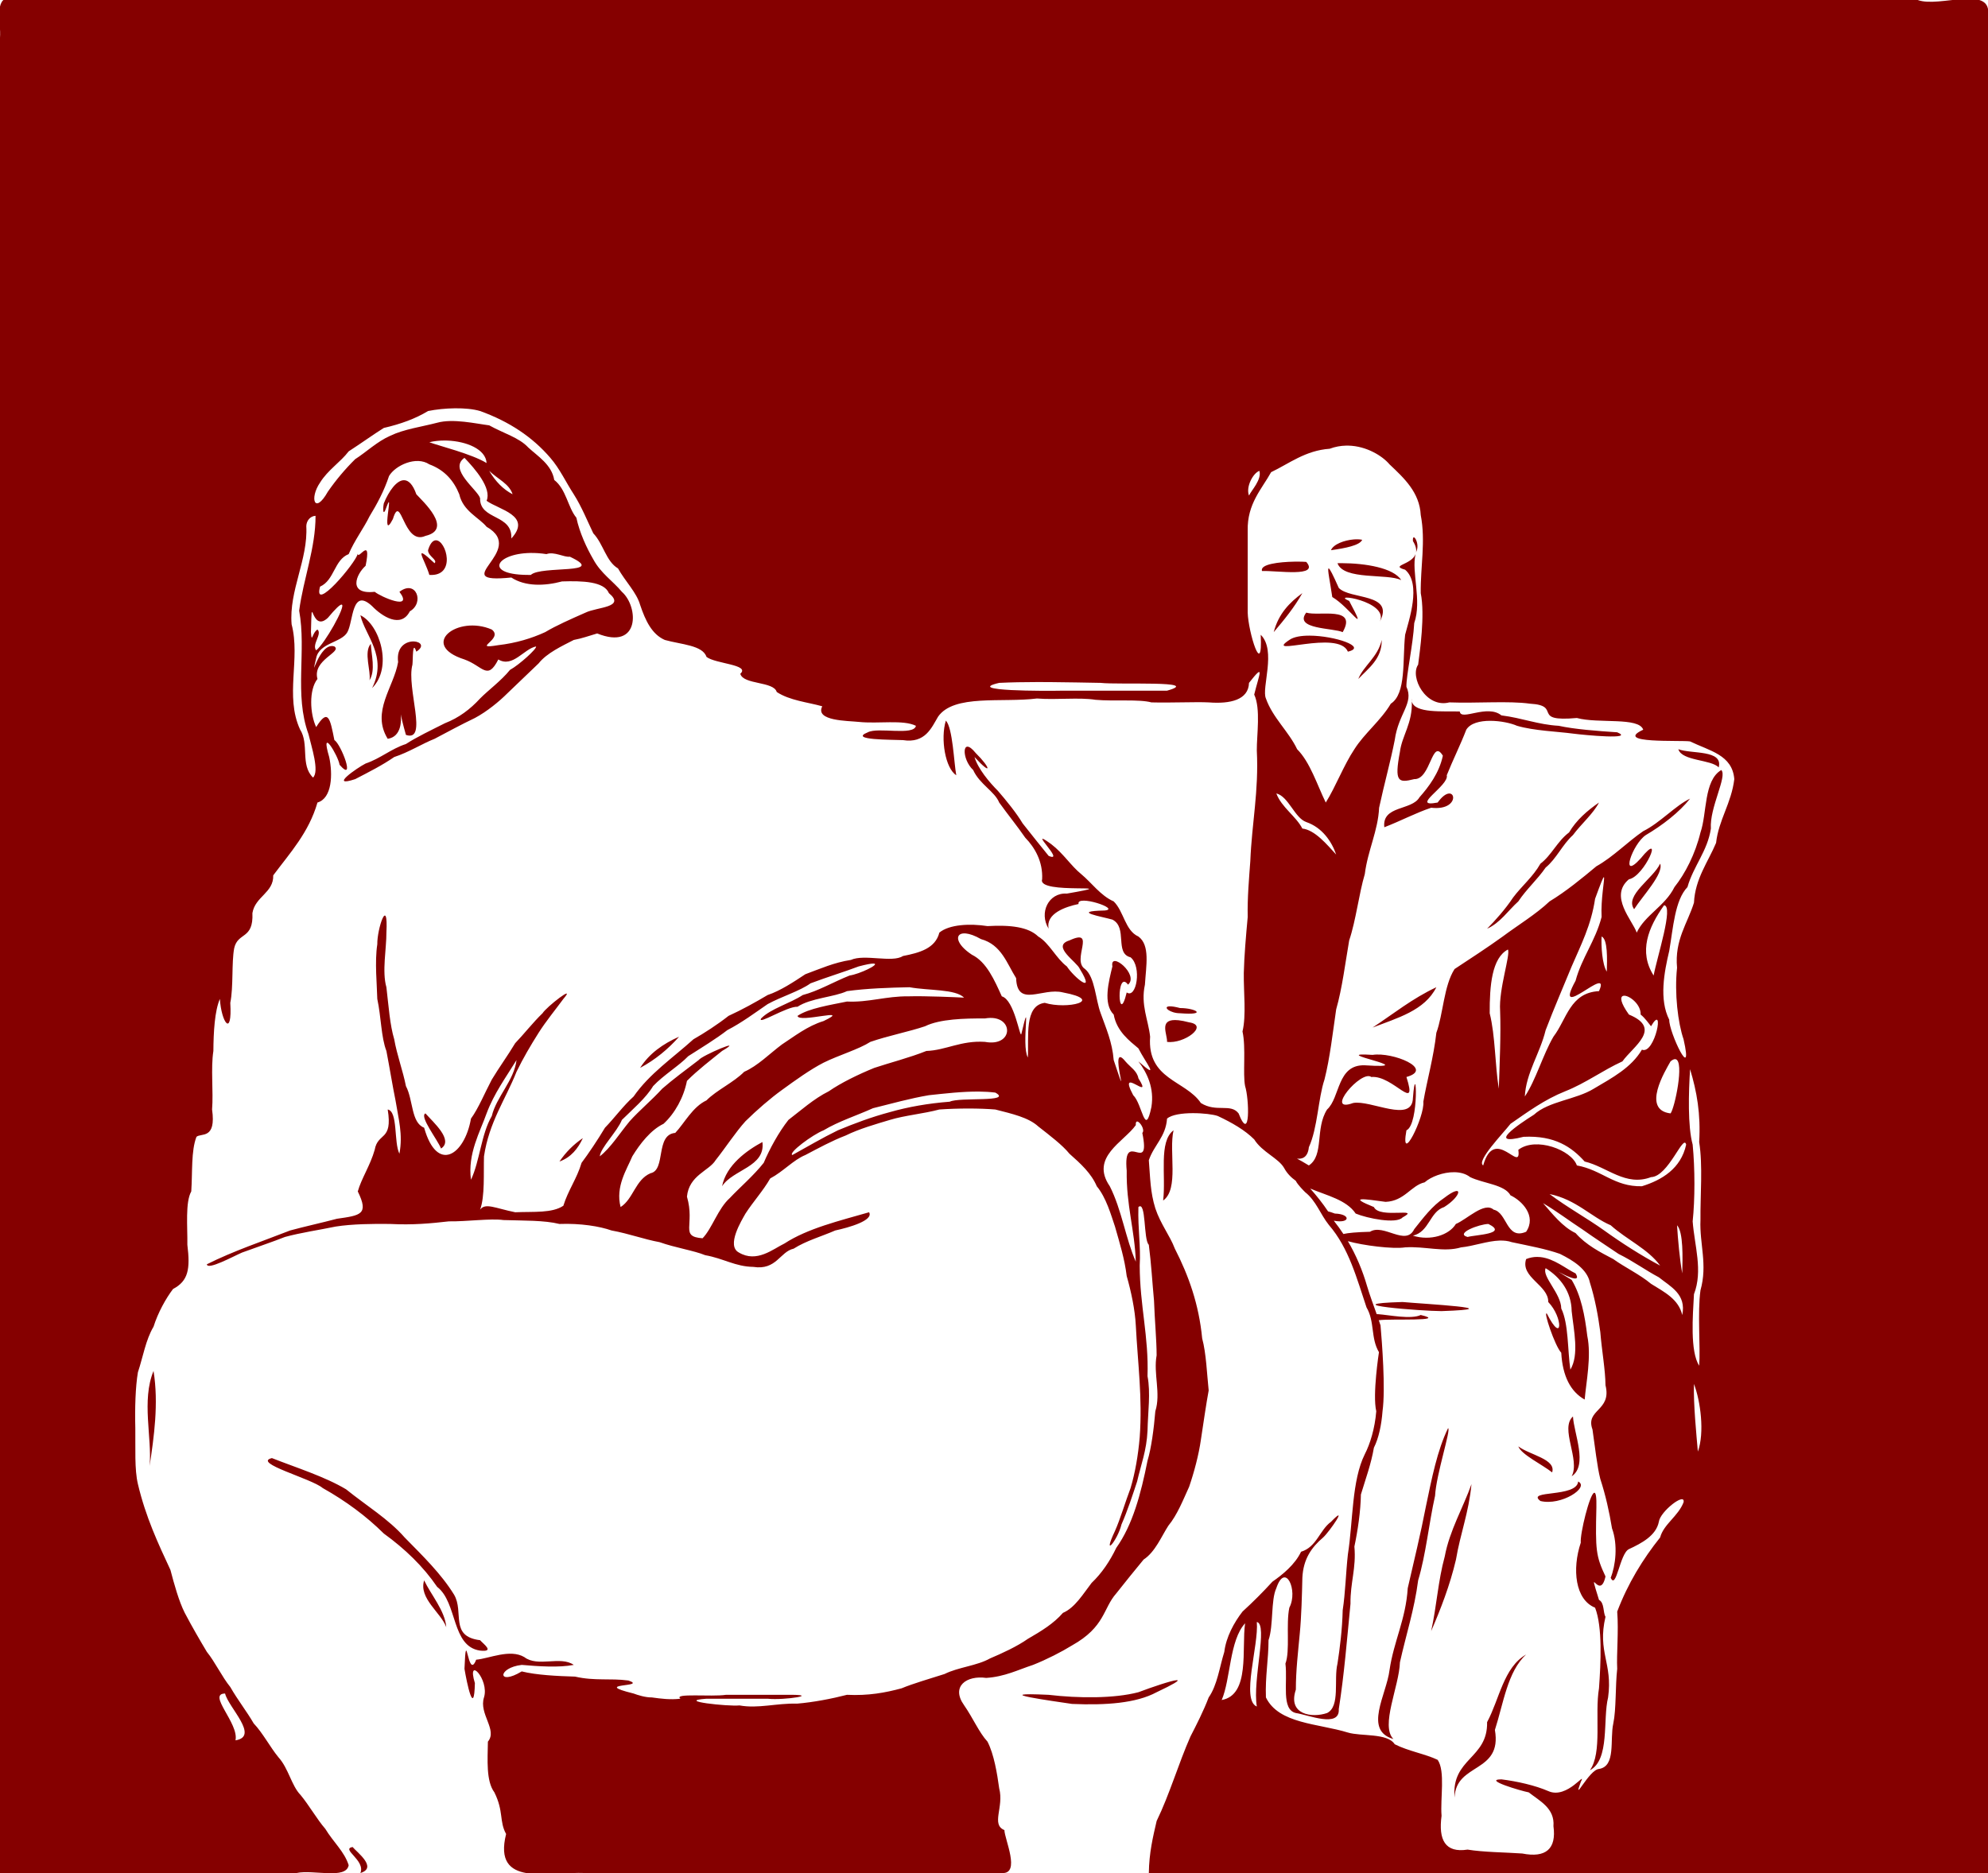 <?xml version="1.0" encoding="UTF-8" standalone="no"?>
<!-- Generator: imaengine 6.0   -->

<svg
   xmlns:dc="http://purl.org/dc/elements/1.1/"
   xmlns:cc="http://creativecommons.org/ns#"
   xmlns:rdf="http://www.w3.org/1999/02/22-rdf-syntax-ns#"
   xmlns:svg="http://www.w3.org/2000/svg"
   xmlns="http://www.w3.org/2000/svg"
   xmlns:sodipodi="http://sodipodi.sourceforge.net/DTD/sodipodi-0.dtd"
   xmlns:inkscape="http://www.inkscape.org/namespaces/inkscape"
   viewBox="0,0,1528,1440"
   width="1528"
   height="1440"
   version="1.1"
   id="svg2"
   inkscape:version="0.91 r13725"
   sodipodi:docname="sumoandref-redoutline.svg">
  <sodipodi:namedview
     pagecolor="#ffffff"
     bordercolor="#666666"
     borderopacity="1"
     objecttolerance="10"
     gridtolerance="10"
     guidetolerance="10"
     inkscape:pageopacity="0"
     inkscape:pageshadow="2"
     inkscape:window-width="1916"
     inkscape:window-height="1035"
     id="namedview9"
     showgrid="false"
     inkscape:zoom="0.40924347"
     inkscape:cx="765.64929"
     inkscape:cy="217.47594"
     inkscape:window-x="4"
     inkscape:window-y="1"
     inkscape:window-maximized="1"
     inkscape:current-layer="layer0" />
  <defs
     id="defs4" />
  <g
     id="layer0">
    <path
       style="fill:#850000;stroke:none"
       d="M 7.508,-1.711 C -4.749,-1.351 0.932,17.302 0,29 l 0,45 0,46 0,45 0,47 0,45 0,46 0,45 0,46 0,45 0,47 0,45 0,46 0,45 0,90 0,46 0,45 0,46 0,45 0,47 0,45 0,90 0,46 0,45 0,46 0,45 0,47 0,45 0,90 46,0 45,0 46,0 45,0 46,0 c 12.9,-2.8 38,5.2 40,-6 -3.3,-10.5 -11.7,-17.6 -18,-28 -6.3,-7.2 -12.5,-18.2 -19,-26 -7,-7.2 -9.2,-20.4 -17,-29 -6.2,-7.5 -12.1,-18.8 -19,-26 -5.3,-9.2 -12.1,-17.7 -18,-28 -6.3,-7.7 -11.8,-19.4 -18,-27 -5.5,-9.2 -11.2,-19 -17,-30 -4.5,-8.9 -8.2,-22.3 -11,-33 -9.4,-20.2 -19,-40.6 -25,-66 -2.7,-11.3 -1.8,-27.6 -2,-43 -0.4,-15.3 0.1,-31.9 2,-43 3.9,-11.7 6,-25 12,-35 3.4,-10.8 9.5,-21.8 15,-29 11.8,-6.2 13.3,-15.4 11,-34 0.2,-13.7 -1.7,-32.7 3,-41 1,-14.6 -0.2,-31.2 4,-42 3.6,-3.1 15.3,2.3 12,-21 1.1,-13.9 -1.1,-31.6 1,-45 0.1,-14.5 1,-30.8 5,-40 1.1,17.9 9.6,30.3 8,3 2.5,-12.3 0.9,-31 3,-42 2.8,-12.6 14.9,-6.4 14,-27 2.1,-12.8 16.4,-15.6 16,-29 12.9,-17.3 27.3,-32.8 34,-56 11.2,-3.2 11.9,-21.6 9,-35 -7.3,-24.7 7,-0.9 8,6 12.7,14.5 1.1,-16 -4,-19 -3.3,-16.5 -4.7,-24.9 -14,-10 -4.8,-10.1 -5.7,-28.7 1,-37 -4.1,-14.7 19.3,-20.7 13,-25 -11.9,-4 -19,31 -14,9 2.3,-11.9 19.5,-11.8 24,-20 4.6,-8.1 3.2,-34.7 19,-20 7.5,7.8 22.1,17.4 29,4 11.5,-6.6 4.8,-24.8 -8,-15 11.2,14.9 -14.3,3.9 -19,0 -20.9,2.3 -14.3,-13.5 -7,-20 4.819,-23.613 -5.87,-3.95 -6.023,-9.299 C 273.591,432.64 240.235,472.041 246,451 c 11.1,-4.9 10.8,-20.6 22,-25 4.3,-10.3 11.7,-20.1 16,-29 5.8,-9.5 11.2,-19.5 15,-31 4.8,-8.2 20.9,-15.7 31,-9 11.9,4.4 18.9,12.8 23,23 2.9,13 15.2,17.9 21,25 32.3,18.4 -32.4,44.2 19,39 10.7,7 25.5,6.6 39,3 15.7,-0.5 32.3,0 36,9 13.3,11.1 -9,10.6 -18,15 -10.9,4.8 -22.7,10 -31,15 -10.5,4.8 -22.3,8.4 -36,10 -21.7,3.6 4.6,-4.6 -5,-12 -26.5,-11.5 -56.2,11.8 -21,23 14.2,5.1 17.6,16.6 26,0 11.1,6.6 19.7,-8.2 29,-10 1,1.5 -13,14.2 -20,18 -6.8,8.4 -16.7,15.6 -23,22 -7.6,8.3 -16.4,14.9 -27,19 -10.3,5.2 -21.9,10.7 -30,16 -11.4,3.7 -19.5,11.1 -31,15 -6.7,3.4 -28.7,18.8 -8,12 10.6,-5.5 20.9,-10.7 30,-17 11.1,-3.6 21.6,-10.3 31,-14 10.1,-5.3 20.1,-10.8 31,-16 9.2,-4.9 18.6,-12.6 25,-19 l 24,-23 c 6.3,-8 18.1,-13.4 27,-18 6.1,-1.1 11.8,-3.2 18,-5 33,13.3 32,-20.5 19,-32 -6.8,-8.2 -16.2,-14.2 -22,-25 -5,-8.6 -10.5,-20.3 -13,-32 -6.5,-7.8 -7.8,-21.9 -17,-29 -2,-11.9 -12.8,-18.3 -20,-25 -7,-7.6 -19.1,-10.9 -30,-17 -10.3,-1.3 -27.8,-5.4 -40,-2 -11.8,3.1 -25.4,4.9 -36,10 -10.1,4.4 -18.8,12.8 -27,18 -7.6,7.5 -14.7,15.9 -21,25 -10.2,18.1 -14.3,5.1 -6,-7 6,-9.7 15.6,-15.6 22,-24 9.3,-6 19.3,-13.2 27,-18 13,-3 24.3,-7.1 34,-13 12.3,-2.5 29.6,-3.1 40,0 22.3,8 40.3,20 54,36 7.3,8.4 12.1,19 18,28 6,9.4 10.9,21.5 15,30 7.8,8.2 9.8,21.6 19,27 5.6,10 14.3,18.5 17,28 4.1,12.2 9.1,22.7 19,27 12.4,3.5 29.1,4 32,13 6.8,5.4 33.9,5.9 26,13 2.3,8.5 25.7,5.7 28,14 10,6.6 24.1,7.9 35,11 -5.8,11.4 19.8,11.1 28,12 15.1,1.6 34.1,-1.9 44,3 -1.6,7.9 -29.2,0.8 -37,5 -15.3,6.1 19.2,5.6 27,6 17.2,2.7 22,-9.6 27,-18 12.2,-17.5 49.1,-10.6 76,-14 14.8,1.2 32.4,-1 45,1 14.4,1.3 33.3,-0.6 43,2 15.5,0.4 33.8,-0.5 44,0 16.6,1.3 30.6,-1.9 31,-15 12.5,-15.9 7.9,-7 4,9 5.1,10.8 1.9,31.1 2,43 1.6,31.1 -3.8,55.7 -5,85 -1,13.9 -2.3,28 -2,43 -1.3,14.2 -2.7,30 -3,43 -0.2,14.9 2,32.6 -1,45 2.8,12.6 0.1,32.4 2,42 3.1,9.5 4.3,44.7 -5,21 -6.1,-8 -17.1,-0.5 -29,-8 -11.8,-17.5 -41.4,-17.9 -39,-51 -1.4,-13 -7.4,-24.4 -4,-40 0.9,-14.7 4.1,-30.3 -5,-37 -10.3,-4.6 -11.1,-19.2 -19,-27 -10.1,-4.4 -17.1,-14.5 -25,-21 -7.8,-6.3 -13.7,-15.9 -23,-23 -20.1,-14.7 11.8,14.9 -2,9 -4.5,-5.4 -12.9,-16.1 -20,-25 -4.9,-8.2 -12.6,-17.6 -19,-25 -6.7,-6.7 -15.3,-17 -18,-26 14,15.2 12.3,8.1 1,-3 -11.1,-13.8 -11,4.7 -2,13 4.9,10.9 16.5,16.4 20,25 6.9,9.6 13.8,18 20,27 7.4,7.6 13.7,18.5 13,32 -4.2,12.3 68,2.5 19,11 -14.1,-0.9 -21.6,14.8 -14,27 -2.4,-11.7 13,-16.9 23,-19 -2,-7.6 33.1,3.9 20,5 -26.7,0.6 -1.9,4.7 6,7 12,6.1 1.4,25.9 14,29 8.8,7.2 4.5,32.2 -3,27 -6.7,27.8 -8.2,-18.6 1,-6 8.9,-7.5 -14.2,-26.5 -12,-14 -2.8,11.5 -7.4,28.7 1,37 2.4,13.1 12.3,20.3 19,26 5.4,10.8 17.5,25.5 0,10 6.8,9 12.3,20.6 10,35 -5,24.2 -6.9,-2.2 -14,-9 -12.7,-23.9 16.2,6.2 4,-13 -1.1,-5.8 -6.1,-8.4 -10,-13 -14.1,-17.5 5.5,42.6 -9,-1 -1.1,-13.9 -5.9,-24.5 -10,-36 -4,-10.6 -4.3,-27.5 -12,-34 -10.8,-6.8 9.3,-31.9 -12,-22 -14.4,4.4 5.8,16.4 8,22 12.7,20.7 -4.6,6.3 -10,-2 -8.2,-6.1 -13.5,-18 -22,-23 -7.6,-7.4 -21.4,-9 -39,-8 -13.5,-2.1 -29.4,-1.3 -37,5 -3.1,12.2 -15.2,15.5 -28,18 -8.1,5.4 -29.7,-1.7 -40,3 -13,2 -23.6,6.8 -35,11 -8.8,5.8 -19.1,12.7 -29,16 -9.6,5.7 -19.5,11.2 -30,16 -8.4,6.6 -18.7,13.3 -27,18 -15.8,14.3 -33.8,26.4 -46,44 -8.2,7.4 -14.6,16.4 -22,24 -5.7,9.5 -12.6,19.8 -18,27 -3.6,12.2 -10.3,21 -14,33 -8.7,5.8 -22.5,4.4 -37,5 -15.4,-3.1 -22.9,-7.5 -27,-2 3.8,-10.1 2.6,-28.4 3,-41 3.9,-26.3 16.5,-43.6 25,-65 5.1,-10.5 10.8,-20.2 17,-30 5.5,-8.7 13.2,-18.1 19,-26 10.6,-12.3 -13.2,6.3 -16,11 -7.2,6.9 -14.7,16.5 -21,23 -5.9,9.8 -12.4,18.7 -18,28 -5.3,10 -10.3,22.2 -16,30 -5,28.4 -26.1,42.1 -36,7 -10.1,-3.9 -8.3,-21.2 -14,-32 -2.2,-11.4 -6.9,-23.9 -9,-36 -3.3,-11 -4.3,-25.4 -6,-40 -3.5,-12 0.1,-30 0,-42 1.5,-28.7 -7.2,-3.1 -7,9 -2.1,13.2 -0.2,31.9 0,42 3,13.9 2.9,29.4 7,40 2.5,13 4.9,27.8 7,38 2.3,14.4 5.8,26 3,41 -4.4,-8.7 -1,-32.6 -9,-34 4,24.6 -7.6,17.3 -10,31 -3.4,12 -10.3,22.2 -13,32 8.7,17.7 2.2,18.4 -16,21 -11.3,3 -25.4,6.1 -36,9 -21.2,8.3 -43.7,15.8 -64,26 0.4,4.8 20.5,-6.2 27,-9 11.1,-4.1 24,-8.4 33,-12 12.5,-3.4 26,-5.3 39,-8 12.5,-2 29.5,-2.2 42,-2 17,0.9 31.1,-0.4 45,-2 13.8,0.2 32.1,-2.4 42,-1 15.5,0.5 31.3,0.1 43,3 16.2,-0.6 31,1.8 40,5 13.7,2.5 24.9,6.8 37,9 11.7,4.2 26.6,6.5 35,10 14.1,2.5 23.2,8.8 37,9 17.8,2.8 20.5,-11.7 31,-14 9.6,-6.1 21.7,-9.5 32,-14 10.3,-2.2 29.7,-7.7 26,-14 -22.9,6.6 -47.2,12.4 -65,24 -8.9,4.3 -21.3,15.1 -35,7 -10.1,-5.2 2.2,-25 5,-30 6.1,-9.4 13.5,-17.4 19,-27 9.9,-5.2 17.9,-14.3 27,-18 10.3,-5.4 20.3,-10.9 31,-15 10.3,-5.1 23.6,-8.9 34,-12 11.5,-3.5 25.7,-4.7 38,-8 14.2,-1 31,-1 43,0 12.9,3.3 25.5,6.1 33,13 8.8,6.9 18.6,14.3 24,21 8.7,7.7 16.8,15.1 21,25 7.3,8.8 11,22.2 14,31 3.7,13 7.4,24.8 9,38 3.4,11.9 6.4,26 7,38 1.5,29.1 5.2,55.4 3,86 -1.2,14 -3.5,27.2 -7,39 -4.1,10.8 -8,24.1 -12,33 -10.3,21.9 2,7.3 5,-5 4.6,-10.4 8.8,-23.3 12,-33 2.9,-12.7 7.3,-23.7 8,-39 0.3,-14.5 2.5,-29.1 0,-42 1,-30.8 -5.9,-54 -6,-85 0.9,-15.1 -1.5,-28.2 -1,-45 6.1,-5.3 3.8,25.3 8,29 1.9,14.6 2.7,29.3 4,43 0.5,14.7 2,30.3 2,42 -2.6,14.1 3.4,29.2 -1,43 -1.1,13.4 -3.1,28.5 -6,38 -5.1,25.6 -11.4,49.3 -24,67 -4.9,10.2 -11.1,19.5 -19,27 -6.4,8.3 -12.8,19.1 -22,23 -7.2,8.3 -16.8,14.1 -27,20 -8.2,5.8 -20,11.2 -29,15 -10,5.7 -24.4,6.7 -35,12 -10.9,3.5 -24.2,7.3 -33,11 -12.6,3.4 -25.6,5.8 -42,5 -11.6,3 -26.027,5.773 -38.227,6.773 -16.3,-0.4 -29.786,3.986 -44.386,1.387 C 559.986,1312.06 518.4,1307.7 543,1306 l 47,0 c 12.9,1.4 42.9,-3.4 14,-3 l -46,0 c -11.2,1.7 -40.9,-1.5 -35,3 -8,0.9 -14.8,0 -22,-1 -4.9,0.1 -11.1,-1.9 -14,-3 -33.8,-8.3 11.6,-4.7 -4,-10 -14.1,-1.9 -25.7,0.5 -41,-3 -13.6,-0.4 -29.9,-1.2 -41,-4 -18.8,11.4 -18.8,-2.8 0,-5 12.9,1.1 28.5,2.2 40,0 -10.2,-7.2 -27.6,2 -38,-6 -11,-6.5 -27,1.1 -37,2 -6.6,17.1 -7.6,-28.7 -9,7 1.8,10.8 7.4,37.9 8,11 -6.6,-21.7 11.3,-2.8 7,11 -4.1,12.7 10.6,24.9 3,34 -0.2,13.9 -1.5,30.3 5,39 7.316,14.848 3.578,22.139 9,32 -10.4,41.4 32.2,28.8 61,30 l 46,0 45,0 46,0 45,0 46,0 45,0 47,0 c 14.8,1.1 2,-26.3 2,-33 -10.5,-4.3 -0.2,-17.7 -4,-32 -1.6,-11.6 -4,-26.3 -9,-36 -6.6,-7.2 -11.1,-18.1 -18,-28 -10.3,-14.5 1.9,-23.1 17,-21 14.2,-0.9 24.4,-6.2 36,-10 10.6,-4.2 21.9,-10 30,-15 25.5,-14.3 23.7,-28.4 34,-40 7.1,-8.9 13.9,-17.5 21,-26 8.9,-5.8 13.8,-18 19,-26 6.9,-8.4 11.2,-19.5 16,-30 3.8,-11.1 7.4,-24.6 9,-36 2,-13.2 4.2,-28.4 6,-38 -1.3,-12.2 -1.9,-28.7 -5,-40 -2.5,-26.2 -10.4,-48.3 -21,-69 -3.9,-10.3 -10.9,-18.7 -15,-31 -3.9,-12.5 -3.9,-23.2 -5,-37 3.9,-11.6 13,-17.9 14,-32 7.1,-6.1 32.3,-4.4 39,-2 11.1,5.2 20.9,10.9 28,18 6.1,9.8 18.7,14.4 23,22 2.209,4.095 5.315,7.247 8.945,9.83 1.431,3.016 6.125,7.644 7.209,8.74 8.389,6.583 11.691,17.024 18.195,25.15 15.544,17.98 21.515,41.43 28.969,63.43 6.452,10.928 3.069,23.524 9.555,34.424 0,0 -5.094,32.775 -2.068,45.404 -1.062,13.317 -4.801,25.294 -8.805,33.022 -10.1,20.3 -9,51.5 -13,77 -1.6,14.3 -1.9,29.3 -4,43 -0.3,14.2 -2.2,29.4 -4,41 -3,12.2 2.3,32.9 -8,38 -11.6,4 -30.5,1.3 -24,-18 0,-15 1.7,-28.8 3,-43 1.3,-13.3 1.7,-30.1 2,-43 0.7,-14.6 7.2,-23.5 16,-31 4.9,-4.5 20.1,-26.6 6,-12 -8.7,6.3 -11,19.4 -23,23 -4.7,9.9 -14.2,17.6 -22,23 -7.3,8 -15,15.7 -23,23 -6.5,8.4 -12.6,19.5 -14,31 -3.7,11.9 -5.4,25.6 -12,35 -3.9,10.3 -9.7,21.7 -14,30 -9.3,21.1 -16,44.4 -26,65 -2.8,12.1 -5.8,24.4 -6,40 l 45,0 46,0 45,0 46,0 45,0 47,0 45,0 46,0 45,0 46,0 45,0 47,0 45,0 c 32,2 81.113,22.083 52,-38 l 0,-46 0,-45 0,-46 0,-45 0,-47 0,-45 0,-46 0,-45 0,-46 0,-45 0,-46 0,-45 0,-47 0,-45 0,-90 0,-46 0,-45 0,-46 0,-45 0,-47 0,-45 0,-90 0,-46 0,-45 0,-46 0,-45 0,-46 0,-45 0,-24 c 3.4,-24.2 -37.2,-5.8 -54,-12 l -46,0 -45,0 -46,0 -45,0 -47,0 -45,0 -46,0 -45,0 -46,0 -45,0 -46,0 -45,0 -47,0 -45,0 -90,0 -46,0 -45,0 -46,0 -45,0 -47,0 -45,0 -46,0 -45,0 -46,0 -45,0 -46,0 -45,0 -47,0 -45,0 -90,0 C 13.125,-1.038 10.732,-1.563 8.75,-1.688 8.316,-1.715 7.903,-1.723 7.508,-1.711 Z M 274.977,425.701 c 0.057,-0.283 0.078,-0.532 0.023,-0.701 -0.025,0.275 -0.029,0.5 -0.023,0.701 z m 67.053,-87.023 c 0.603,0.004 1.208,0.018 1.814,0.041 C 358.394,339.277 373.4,345.275 374,356 c -11.3,-7 -36.9,-13.3 -44,-16 3.675,-0.919 7.805,-1.353 12.029,-1.322 z m 692.594,3.912 c 0.589,-0.012 1.175,-0.01 1.758,0.004 13.97,0.333 26.219,7.956 31.619,14.406 11.2,10.6 23.1,21.5 24,39 3.9,20.2 -0.3,39.9 0,60 3.4,17.1 -0.7,44.5 -2,55 -6.6,9.5 6,33.7 24,29 20.8,0.8 45.8,-1.3 62,1 25.1,1.4 0.1,14.2 36,11 16.6,4.5 47.6,-0.9 51,9 -23.6,10.9 29.1,7.9 36,9 15,7.3 32.5,10.3 34,29 -2.2,18.5 -12.1,31.5 -14,49 -6.1,14.6 -16.1,27.5 -17,46 -4.9,15.8 -15,28.6 -13,50 -2.1,19.7 0.7,42.5 5,55 8,35.2 -11.3,-5.6 -11,-15 -7.9,-15.6 -3.9,-36.6 0,-53 3,-17.5 4.3,-39 14,-49 4.5,-16 15.5,-27.8 18,-45 -1.1,-16.1 12.8,-40.2 8,-45 -13.6,8 -10.9,33.5 -16,48 -4,16.6 -11.8,31.7 -20,42 -7.1,14.5 -22.8,21.6 -29,35 -3.2,-9.4 -21.5,-28 -6,-41 12.1,-2.2 27.7,-39 9,-16 -16.3,18 -6.3,-11.2 4,-18 12.7,-7.5 25.6,-17.4 34,-28 -11.1,5.2 -23.2,18.7 -36,25 -11.9,8.1 -23.1,19.8 -36,27 -10.9,9.1 -23.4,19.4 -36,27 -10.3,9.8 -24.5,18.4 -36,27 -11.6,8.4 -25.5,17.4 -37,25 -8.3,12.8 -8.8,35.1 -14,49 -2.1,18.9 -7.2,36.7 -10,53 1.2,11.3 -18.1,50.4 -13,22 10.1,-4.4 7.5,-57.6 5,-25 -0.4,20 -32.5,1.4 -46,4 -22.6,8.3 6.4,-25.9 14,-20 16.7,-1.6 36.1,28.6 27,0 21.8,-6.1 -10.5,-19.4 -26,-17 -37.8,-2.5 41.4,11.1 -6,8 -21.5,-0.7 -18.8,24.8 -29,34 -9.4,14.8 -2.1,35.1 -14,43 -3.93,-2.415 -6.914,-4.087 -9.125,-5.25 3.805,0.511 8.345,-0.773 9.125,-8.75 6.8,-14.8 7.1,-37.4 12,-52 4.2,-16.4 6.5,-37 9,-54 4.6,-16 7.1,-36.3 10,-53 5.2,-15.4 7.5,-35.9 12,-51 2.3,-18.3 10.2,-33.3 11,-51 3.8,-17.8 8.8,-35.6 12,-52 2.9,-20.8 14.9,-28.3 9,-41 -0.3,-8.1 5.1,-32.2 6,-49 6.038,-17.279 -2.329,-39.3 1.022,-53.004 -3.12,8.36 -19.947,8.619 -8.021,12.004 12.8,11 2.7,39.3 0,50 -2.1,19.4 1,45.3 -11,53 -7.6,12.9 -20.4,22.9 -28,35 -8.2,12.3 -14.4,28.9 -22,41 -6.6,-13.5 -12,-31 -22,-41 -6.5,-13.7 -18.8,-24.2 -24,-39 -3.6,-7.9 8.3,-37 -4,-49 1.7,34.7 -9.6,-2.1 -10,-17 l 0,-63 c -0.5,-20.7 10.9,-32.1 18,-45 13.7,-6.5 26.3,-16.7 45,-18 4.244,-1.597 8.503,-2.327 12.623,-2.41 z m 53.398,83.406 c 0.154,-0.412 0.281,-0.84 0.363,-1.293 -0.133,0.422 -0.256,0.853 -0.363,1.293 z m 0.363,-1.293 c 0.183,-0.583 0.381,-1.155 0.615,-1.703 2.1,-6.2 -3.6,-14.3 -3,-7 2.235,3.564 2.801,6.403 2.385,8.703 z M 357,352 c 8.1,8.4 21.1,23.4 17,33 9.1,6.8 35.3,11.3 19,29 1.1,-19 -24.4,-13.9 -24,-31 -1.9,-6.5 -24.6,-22.3 -12,-31 z m 19,10 c 6.8,6.5 15.4,9.9 18,18 -7.1,-3.7 -13.1,-9.7 -18,-18 z m 592,0 c 1.9,6.8 -6.2,15 -8,19 -2.6,-6.6 3.1,-17.3 8,-19 z m -657.438,7.188 C 304.861,369.122 298.875,377.5 295,387 c -0.9,4.5 -0.6,10.8 2,3 6.3,-17.2 -5,28.3 5,9 6.4,-21 7.8,20.8 25,13 21.7,-5.1 -2.3,-26.8 -7,-32 -2.7,-7.688 -6.016,-10.774 -9.438,-10.812 z m -68.025,27.377 c 0.046,24.908 -9.361,48.445 -12.596,72.914 5.731,31.427 -3.983,64.301 7.172,94.98 2.283,9.67 8.552,28.564 3.494,33.35 -9.998,-9.781 -2.716,-25.687 -10.004,-37.051 -11.778,-25.712 0.485,-54.206 -6.471,-80.795 -2.111,-25.938 12.721,-49.735 11.293,-75.531 0.141,-4.031 2.937,-7.66 7.111,-7.867 z m 800.992,18.057 c -0.419,-0.01 -0.848,-0.009 -1.283,0.002 -0.581,0.014 -1.173,0.046 -1.775,0.096 -7.23,0.595 -15.671,3.706 -17.471,8.281 10.9,-1.5 22.2,-3.7 24,-8 -1.041,-0.225 -2.214,-0.349 -3.471,-0.379 z m -708.562,0.766 c -0.26,0.008 -0.52,0.044 -0.779,0.113 -1.914,0.51 -3.763,2.756 -5.188,7.5 0,4.7 7.6,7.4 5,10 -17.6,-16.5 -7.5,-2.9 -4,9 21.016,1.416 13.023,-26.853 4.967,-26.613 z m 72.471,9.738 c 3.85,-0.077 8.062,0.188 12.562,0.875 6,-2.2 13.5,2.6 18,2 29.6,13.9 -22.2,6.6 -30,14 -36.575,0.525 -27.515,-16.338 -0.562,-16.875 z m 590.023,6.662 c -0.879,-7.7e-4 -1.798,0.008 -2.742,0.025 C 983.384,432.019 968.2,433.675 970,439 c 11.8,-0.4 44.5,5 34,-7 -1.613,-0.131 -3.901,-0.211 -6.539,-0.213 z m 34.035,1.182 c -1.185,-0.005 -2.352,0.006 -3.496,0.031 4.8,13.3 38.4,7.7 49,13 -5.906,-9.469 -27.721,-12.961 -45.504,-13.031 z m -10.309,4.049 c -1.147,0.184 1.175,10.479 2.812,21.982 13.5,7.9 28.4,31.9 13,3 -15.72,-6.639 30.8,0.069 23.607,15.84 C 1072.053,455.812 1037.649,461.14 1029,452 c -4.61,-10.388 -6.84,-14.673 -7.689,-14.969 -0.044,-0.015 -0.086,-0.02 -0.123,-0.014 z M 1001,456 c -9.8,7.2 -18.3,15.8 -22,30 8.2,-9.7 15.9,-19.1 22,-30 z m -738.506,8.814 c 0.083,-0.003 0.158,0.007 0.225,0.029 C 265.902,465.898 249.675,494.825 243,500 c -3.6,-4.5 4.9,-12.6 1,-16 -4.2,2.5 -4.3,11.4 -5,2 0.9,-34.8 -0.5,1.7 13,-11 6.047,-7.266 9.244,-10.144 10.494,-10.186 z M 1004,471 c -9.9,12.9 20.9,11.7 28,15 11.6,-20.3 -18.5,-12 -28,-15 z m -727,2 c 3.5,15.5 21.2,31.6 9,56 16.1,-16 5.9,-48.8 -9,-56 z m 729.529,15.688 C 1000.089,488.668 994.325,489.6 991,492 c -20.6,13.7 37.8,-8.3 45,9 15.38,-3.6 -10.141,-12.257 -29.471,-12.312 z M 1062,492 c -2.9,13.2 -14.1,20 -18,30 7.6,-8.1 18.3,-15.4 18,-30 z m -743.844,1.15 c -0.337,-0.013 -0.681,-0.011 -1.031,0.006 -5.6,0.275 -12.575,4.494 -11.125,15.844 -3.3,19.4 -20.9,38.1 -8,59 10.783,-1.604 10.524,-14.359 10.018,-18.816 0.414,2.174 1.471,6.902 3.982,15.816 17.4,5.9 0.2,-36.2 5,-54 0.5,-4.2 -0.1,-19.3 3,-10 6.516,-4.172 3.209,-7.657 -1.844,-7.85 z M 285,495 c -5.7,6.3 0.3,21.2 -1,28 4.8,-7.5 1.4,-19.8 1,-28 z m 512.16,29.373 c 3.354,-0.004 6.724,0.008 10.09,0.033 13.463,0.1 26.85,0.394 38.75,0.594 13.3,1.6 79.2,-1.9 51,6 l -80,0 c -13.4,0.3 -76.8,0.4 -49,-6 9.188,-0.45 19.099,-0.615 29.16,-0.627 z M 1085,537 c -0.075,0.81 -0.021,1.549 0.129,2.232 -0.028,-0.732 -0.067,-1.472 -0.129,-2.232 z m 0.129,2.232 c 0.639,16.882 -7.595,26.403 -9.129,38.768 -4.4,23.3 -1.3,24.1 11,21 12.8,0.5 13.5,-32 22,-18 -2.8,13.3 -10.9,24 -18,32 -5.9,10.3 -28.9,6.1 -27,23 12.5,-4.8 23.6,-10.8 36,-15 24.9,2.9 18.5,-22.8 5,-4 -22.1,4.2 9.1,-13.1 7,-21 4.6,-11.5 10.8,-24 15,-35 6.2,-10.1 29.8,-7.1 39,-3 12.9,3.8 31,4.4 43,6 9.1,1.2 47.9,4.8 34,-1 -15.1,-1 -32.6,-2.3 -45,-5 -15.9,-0.9 -28,-6 -44,-8 -10.9,-8.9 -31.2,4.6 -32,-3 -12.767,-0.373 -34.817,1.593 -36.871,-7.768 z M 727,554 c -4.3,14 -0.4,36.8 8,42 -1.8,-9.5 -2.7,-36.4 -8,-42 z m 563,22 c 2.7,9.2 25.3,7.8 31,14 3.7,-13.8 -21.2,-10.2 -31,-14 z m -309,34 c 9.4,2.3 14.1,18.9 23,22 12.2,4.2 19.5,14.8 23,25 -7.1,-7.7 -16.3,-18.9 -26,-20 -4.9,-9.5 -16,-16.3 -20,-27 z m 248,7 c -9.1,6.3 -17.4,13.5 -23,23 -9,6.7 -13.5,17.6 -22,24 -5.8,10.2 -14.3,17.1 -21,26 -5.8,8.8 -13.9,17.9 -20,24 10.1,-4.5 16.1,-13.9 24,-21 6.3,-9.5 14.6,-16.7 21,-26 8.3,-6.8 12.9,-17.7 21,-25 6.3,-8.5 15.6,-16.4 20,-25 z m 47,47 c -5.2,11.3 -27.6,24.4 -20,35 6.4,-10 23,-27.5 20,-35 z m -43.246,10.387 c 0.034,0.007 0.063,0.034 0.086,0.082 0.63,1.274 -2.53,16.781 -1.84,30.531 -4.8,18.5 -15.2,31.2 -20,49 -18.6,33.9 28.1,-14.2 18,8 -22.3,1.1 -24.8,21.7 -35,35 -8.2,14.1 -13.5,33.3 -22,46 0.9,-18.1 11.7,-33.2 16,-51 6.4,-16.8 13.4,-32.9 20,-49 7.1,-16.5 15,-31.7 18,-52 4.425,-12.129 6.239,-16.717 6.754,-16.613 z M 1279,696 c 7.6,0.3 -5.4,39.9 -8,54 -11.7,-18.4 -4.1,-37 8,-54 z m -538.133,21.6 c 0.477,-0.016 0.991,0.002 1.539,0.057 2.922,0.292 6.844,1.619 11.594,4.344 15.8,4.3 20,19 27,30 0.8,23.1 20.3,7 36,11 32.9,6.2 3.1,13.3 -14,8 -16,2.1 -12.1,26.4 -13,42 -5.3,-9.5 3,-51.8 -5,-18 -1.1,3.4 -5.2,-26.2 -15,-29 -5.6,-12.3 -11.7,-26.5 -23,-32 -12.375,-8.156 -13.289,-16.154 -6.133,-16.4 z M 1231,720 c 4.8,2 4.3,17.6 4,27 -3.6,-5.6 -4.4,-20 -4,-27 z m -72,10 c 2.1,4 -7.1,30.3 -6,47 0.7,18.5 -0.4,41.3 -1,60 -3,-18.5 -2.6,-40.2 -7,-58 -0.1,-21.4 1.7,-42.5 14,-49 z m -487.793,10.805 c 0.248,5.6e-4 0.459,0.014 0.637,0.039 C 676.105,741.448 660.65,748.875 653,750 c -12.3,4.9 -24.1,11.9 -36,15 -9.9,6.5 -24.7,10.5 -32,18 -3.2,5.5 19.9,-9.4 28,-9 10.1,-6.7 28.2,-7.4 38,-12 14.9,-2.1 33.1,-2.7 48,-3 15.1,2.7 35.3,1.3 42,8 -5.7,-0.3 -29.7,-1.4 -43,-1 -16.8,-0.2 -30.6,4.8 -47,4 -13.1,2.7 -29.4,5.2 -38,11 0.6,6 43,-7 20,4 -12.5,3.8 -22.9,12.1 -32,18 -9.4,7 -18.6,16.5 -29,21 -8.2,8.3 -21.2,14.1 -29,22 -10.7,5 -16.9,17.5 -24,25 -15.5,1.3 -7,28.6 -19,31 -11.7,5 -13.2,19.8 -23,26 -4.1,-15.8 4.8,-28.9 9,-39 6,-9.8 14.2,-20.3 24,-25 8.8,-8.1 15.5,-20.3 18,-33 8,-8.1 18.6,-16.2 27,-23 18.9,-11.1 -15.6,3.5 -18,7 -9.2,7 -20,15 -28,22 -7.8,8.6 -18,17.1 -25,25 -7.5,9 -14.7,20.6 -23,27 0.6,-6.6 13.4,-19 17,-28 8.2,-8.1 18.4,-16.7 24,-26 8,-8.5 19.8,-15.5 27,-23 10.2,-6.5 21.8,-13.6 30,-20 11.1,-5.7 21.8,-13.7 31,-20 10.3,-5.7 24.7,-10 33,-16 12.4,-4.7 26.8,-9.1 37,-13 5.972,-1.575 9.473,-2.199 11.207,-2.195 z M 1104,759 c -18.4,8.6 -33.1,20.5 -49,31 19,-7.4 40,-13 49,-31 z m 144.098,6.535 c 4.147,-0.407 13.315,6.672 12.902,14.465 3.4,2.6 6.7,7.5 8,9 11,-19 3,22.2 -7,18 -8.2,13.9 -22.8,21.6 -37,30 -13.6,8.4 -34.7,9.6 -46,20 -11.9,7.5 -36.7,24.3 -8,17 24.1,-1.2 37.1,8 47,19 17.3,4.1 31.4,19.4 51,12 13.4,-0.4 25,-33.9 27,-25 -4,18.5 -18.8,27.3 -34,32 -21.3,0.5 -30.6,-12.5 -50,-16 -4.1,-11.9 -31.6,-22.3 -45,-12 2.6,19.2 -18.2,-19.3 -27,12 -5.6,-3.2 15.2,-24.5 21,-32 13.2,-9.1 26,-18.6 42,-25 15.9,-6.3 28.5,-15.9 44,-23 8.3,-11.6 31,-25.3 5,-36 -6.56,-9.188 -6.84,-13.363 -4.66,-14.281 0.228,-0.096 0.481,-0.156 0.758,-0.184 z m -349.012,8.146 c -0.235,0.005 -0.451,0.017 -0.648,0.037 -4.744,0.492 0.988,5.281 8.562,5.281 21.5,1.7 12,-4 0,-4 -3.697,-0.984 -6.27,-1.352 -7.914,-1.318 z M 760.938,782.594 C 779.386,782.172 778.656,805.031 757,801 c -18.3,-1.2 -30.1,6.5 -45,7 -12.7,5.1 -28.3,9.1 -40,13 -12.5,5.1 -25.6,11.5 -35,18 -11.5,5.7 -21.8,15 -31,22 -7.5,9.5 -14.4,22.2 -19,33 -7.8,9.9 -18.4,18.9 -26,27 -9.2,8.2 -13.6,23.4 -21,31 -17.8,-1.3 -5.6,-10 -12,-32 1.6,-16.5 17,-19.8 22,-28 7.7,-9.7 15.4,-21.6 23,-30 8.6,-8.5 19.1,-17.6 28,-24 10.3,-7.5 21.7,-15.7 32,-21 11.7,-5.8 26.9,-10.2 36,-16 13.6,-4.7 29.9,-7.9 42,-12 11.3,-5.6 30.5,-6.1 46,-6 1.4,-0.25 2.708,-0.378 3.938,-0.406 z m 142.119,1.633 C 890.872,784.251 897.328,795.422 897,801 c 13.1,1.8 32.6,-12.7 17,-15 -3.287,-0.863 -5.997,-1.391 -8.25,-1.625 -0.986,-0.102 -1.881,-0.15 -2.693,-0.148 z M 522,797 c -12.6,5.6 -23.1,13.1 -30,24 11.6,-6.2 21.5,-14.4 30,-24 z m 765.525,17.295 c 0.133,0.005 0.261,0.021 0.385,0.049 6.9,1.562 -0.76,37.806 -3.91,41.656 -22.5,-2.7 -4.1,-32.7 0,-40 1.435,-1.214 2.595,-1.741 3.525,-1.705 z M 397,815 c -1.8,15.6 -15.5,28.3 -19,43 -8.2,14.1 -9.2,34.6 -16,49 -2.7,-20 7,-36.8 12,-51 5.8,-15.5 14.9,-27.8 23,-41 z m 902,7 c 5.2,17.1 8.3,34.5 7,56 2.9,18.1 0.8,40.8 1,60 -0.8,18.3 5.6,34.1 0,54 -2.4,17.1 0.1,43.8 -1,58 -7.1,-11.2 -4.9,-38.4 -4,-55 7,-18.2 0.4,-37.2 -1,-56 1.8,-17 1.8,-40.4 0,-59 -3.9,-14.3 -3.1,-40.1 -2,-58 z m -546.5,17.219 c 4.278,0.039 8.475,0.281 12.5,0.781 13.9,7.7 -27.6,3.3 -35,7 -16.7,1.3 -32,4 -46,8 -14.2,3.8 -27.3,8.7 -40,14 -12.1,5.9 -23.4,12.6 -35,19 -3.4,-1.6 15.6,-15.7 24,-19 11.7,-7 25.4,-11.3 38,-17 14.2,-3.5 28.2,-7.5 43,-10 12.075,-1.275 25.666,-2.898 38.5,-2.781 z M 327,856 c -4.9,2.2 9.1,19.9 12,27 9.9,-6.4 -6,-20.2 -12,-27 z m 546.969,6.219 c 2.048,-0.136 6.356,6.456 4.031,8.781 6.8,33.6 -15.1,-3.9 -12,29 -0.4,26.7 6.2,45.8 7,70 -7.7,-17.3 -10.8,-39.9 -20,-58 -15.4,-22.4 10.9,-34.1 20,-47 -0.15,-1.95 0.286,-2.736 0.969,-2.781 z M 902,869 c -11.6,8.6 -5.7,35 -8,54 12.4,-8.8 4.2,-37.7 8,-54 z m -454,6 c -7.1,4.8 -13.1,10.8 -18,18 8.9,-3.2 14.2,-9.9 18,-18 z m 138,3 c -11.9,6.4 -27.8,17.7 -31,34 8.2,-12.9 33.5,-14.8 31,-34 z m 531.871,23.205 c 4.525,0.07 8.829,1.182 12.129,3.795 10.2,4.9 26.5,5.7 31,14 8.8,4.1 20.2,15.9 12,28 -15.3,6.6 -14.4,-14.8 -25,-17 -7.1,-6.3 -20.4,7.4 -29,11 -5.2,8.6 -19.6,13.2 -33,9 12.7,-3 12.8,-18.4 24,-22 13.4,-8.4 15.4,-18.9 0,-7 -9.3,6.2 -15.8,15 -23,24 -6.5,13.5 -23.5,-4.6 -34,2 -10.42,0.261 -16.869,0.885 -20.436,1.713 -2.215,-3.381 -4.577,-6.671 -7.107,-9.844 -0.071,-0.124 -0.145,-0.247 -0.217,-0.371 12.659,2.423 13.257,-5.119 0.76,-5.498 -2.191,-0.83 -3.9,-1.364 -5.225,-1.668 -4.132,-6.185 -8.771,-12.026 -13.742,-17.572 12.998,5.481 27.879,8.67 34.967,19.24 8.9,3.7 31.3,8.2 36,3 15,-8.2 -17.7,1.3 -22,-8 -20.3,-8.2 -7.9,-6.3 9,-4 14.6,-0.6 19.6,-12.7 30,-15 4.791,-4.266 14.233,-7.929 22.871,-7.795 z M 1191,918 c 20.3,4.1 32,17.6 47,24 12.5,11.2 28.7,18.2 38,31 -14.7,-7.8 -30.1,-17.7 -43,-27 -13.3,-9.5 -28.3,-17.7 -42,-28 z m -5,7 c 11.1,6.6 20.3,13.7 30,20 9.3,6.6 20.2,13.7 28,19 11.5,5.7 20.8,12.6 31,18 9.1,7.3 21.3,13 18,29 -2.8,-12.2 -13.7,-17.6 -24,-24 -8.3,-7 -20.4,-12.8 -29,-19 -10.1,-5.3 -20.9,-10.8 -29,-20 -10,-4.7 -17.8,-14.8 -25,-23 z m -42,16 c 15.6,7.7 -10,8.3 -16,10 -10,-2.7 9,-9.9 16,-10 z m 145,1 c 4.9,5.3 4.3,24.8 4,37 -1.9,-10.2 -3.4,-26.8 -4,-37 z m -136.258,11.77 C 1155.963,953.676 1159.075,954 1162,955 c 13.2,2.8 26.3,5.2 37,9 10.5,5.2 20.9,11.9 23,22 3.9,12.3 6.3,25.4 8,38 1.2,14.7 3.9,29.1 4,41 5,19.9 -15.7,18.4 -10,34 1.9,13.1 3.6,28.6 6,38 4.1,12.6 6.9,25.2 9,38 4.7,12.7 2.7,28.9 -1,38 4.3,9.7 7,-18.7 14,-22 9.7,-4.5 20.9,-10.4 23,-21 1,-8 20.6,-23.2 19,-15 -4.2,10.8 -15.3,16.8 -18,27 -13.4,16.8 -24.8,35.4 -33,57 1.2,15.5 -0.6,32.5 0,44 -1.5,13.1 -0.7,31.1 -3,42 -2.8,12.5 2.2,32.9 -11,35 -7.7,0.5 -20.6,28 -14,10 4.8,-9.7 -10.3,13.7 -25,7 -9.9,-4.3 -23.8,-7.5 -36,-9 -14.6,0.1 15.1,8.9 21,10 8.5,6.7 20.1,12.2 19,26 2.4,17.4 -5.8,24.6 -24,21 -13,-0.9 -30,-1 -42,-3 -17.3,2.7 -22.5,-7.5 -20,-26 -1.1,-13.1 3,-34.3 -3,-43 -9.3,-4.5 -22.6,-6.7 -33,-12 -5.7,-8.8 -25.7,-5.9 -36,-9 -22.7,-7 -53.2,-6.6 -63,-27 -0.6,-16.3 2,-29.1 2,-44 3.9,-11.4 1.7,-30.8 6,-40 6.8,-20.4 17,1.7 10,15 -2.7,12.7 0.7,33.2 -3,43 1.8,14.6 -3.4,35.3 8,38 9.5,1.4 33.9,11.7 33,-3 4.2,-26.7 6.4,-54.5 9,-81 -0.2,-16.5 4.5,-27.2 3,-44 2.6,-12.3 4.8,-27.2 5,-40 3.6,-12 7.8,-23.2 10,-36 3.763,-7.453 5.834,-17.684 6.623,-28.039 2.422,-17.369 -0.456,-53.487 -1.537,-65.959 -0.449,-1.405 -0.918,-2.809 -1.396,-4.213 0.116,0.076 0.19,0.133 0.31,0.211 8.1,-1.3 53.8,1.1 32,-4 -7.44,3.56 -24.791,-0.089 -32.56,-0.619 -0.483,-0.034 -0.904,-0.049 -1.309,-0.057 -2.519,-7.103 -5.194,-14.213 -7.35,-21.434 -3.503,-12.112 -8.4,-23.809 -14.781,-34.65 11.646,3.323 34.702,6.214 44,4.76 15.5,-1 29.6,4 43,0 9.45,-0.9 20.081,-4.949 29.742,-5.23 z m 28.617,12.559 c -2.7,0.014 -5.487,0.509 -8.359,1.672 -4.6,14.1 17.3,20 17,33 11.5,11.8 11.3,33.4 -1,9 -3.2,-3 6.1,24.9 11,30 1,17.9 7.1,29.9 18,36 1.1,-13.1 5.3,-33.3 2,-49 -1.9,-15.7 -4.7,-30.8 -12,-43 -28,-17.3 11.1,8.1 3,-5 -7.27,-3.45 -16.401,-11.387 -26.971,-12.531 -0.88,-0.096 -1.77,-0.145 -2.67,-0.141 z M 1188,975 c 11.3,7 19.8,18.1 20,33 1.6,14.9 5.9,33.5 -1,45 -2.2,-14.9 -1.3,-35.4 -7,-47 -0.1,-11.5 -15,-24.6 -12,-31 z m -110,26 c -55,1.6 15.1,7 30,7 55.4,-1.9 -13.9,-5.5 -30,-7 z m -960,53 c -9.353,22.78 -1.1,51.1 -3,73 3.3,-22 7.066,-48.007 3,-73 z m 1184,10 c 5,13.1 8.3,37.3 3,52 -1.1,-12.8 -3.5,-36.6 -3,-52 z m -93,25 c -10.3,9.2 5.8,33.2 -1,46 12.7,-8.4 1.7,-33 1,-46 z m -96,9 c -8.3,17 -12.5,38.5 -17,60 -4.1,21.3 -9.2,42 -14,63 -1.5,24.1 -10.7,40.6 -14,63 -2.3,18.9 -20.2,46.3 3,53 -10.2,-10.1 4.4,-40.4 5,-59 4.7,-21.2 11.1,-40.5 14,-63 6,-20 8.2,-43.5 13,-65 0.9,-16.6 12.5,-51.4 10,-52 z m 54,14 c 2.3,6.3 18.3,13.9 26,20 3.2,-10.3 -17.4,-13.4 -26,-20 z m -958,9 c -15.4,3.7 30.4,15.7 39,23 17.8,10 33.6,21.7 47,35 16.3,11.8 30.3,25.3 41,41 15.8,12.2 10.8,45.8 33,49 11.7,1.3 2.4,-5.2 0,-8 -23.7,-2.9 -12.1,-21.6 -20,-35 -10,-16.2 -23.9,-29.6 -38,-44 -12.3,-14.1 -29.4,-24.4 -45,-37 -16.4,-9.8 -38.2,-16.6 -57,-24 z m 1004,18 c -1.1,12.6 -40.6,6.3 -29,15 16,3.9 38,-10.5 29,-15 z m -82,2 c -6.3,17.9 -16.846,35.614 -20.546,55.614 -5.2,19 -6.154,37.986 -10.454,57.386 7.2,-16.6 14.48,-35.3 19.08,-55 3.4,-20.3 9.82,-35.9 11.92,-58 z m 94.553,6.652 c -0.069,-0.011 -0.14,-0.01 -0.213,0.01 -3.47,0.74 -11.02,31.66 -10.34,38.34 -6.8,20.4 -4.3,43.9 11,50 5.8,15 4.4,42.3 3,62 -3.4,20.2 2.7,49.4 -7,63 15.5,-8.1 9.8,-39.2 14,-56 3.7,-26.4 -8.4,-34.8 -2,-62 -2,-3.4 -0.7,-10.7 -5,-13 -9.3,-30 0.6,2 5,-18 -7.4,-15.8 -7.8,-20.1 -7,-53 0.188,-7.95 -0.415,-11.181 -1.447,-11.348 z M 326,1215 c -4.332,13.88 13,24.8 17,36 -0.9,-12.6 -11.9,-25.1 -17,-36 z m 640,32 c 8.8,1.8 -3.4,44.6 0,65 -12.3,-5.1 1.6,-47 0,-65 z m -9,1 c -2.8,19.3 4,55.1 -18,59 6.9,-15.9 5.9,-45.9 18,-59 z m 216,24 c -17.4,10 -20.5,34.4 -30,52 0.6,28.3 -27.6,27.6 -25,58 0.9,-27 36.8,-18.5 31,-52 6.6,-20.5 9.7,-44.9 24,-58 z m -268.656,19.752 c -3.767,0.204 -19.148,5.386 -29.344,9.248 -18.6,4.9 -46.2,4.7 -69,2 -49.2,-2.3 5.5,5.1 18,7 25.9,1.1 49.2,-0.5 65,-9 13.463,-6.38 17.308,-8.901 15.938,-9.221 -0.143,-0.033 -0.343,-0.041 -0.594,-0.027 z M 173,1302 c 2.5,10.7 26.7,33 8,36 2.8,-13.1 -22,-35.8 -8,-36 z m 98,118 c -9.3,1.6 10.1,10.2 6,20 13.5,-4.1 -2.7,-16 -6,-20 z"
       id="path7"
       inkscape:connector-curvature="0"
       sodipodi:nodetypes="scccccccccccccccccccccccccccccccccccccccccccccccccccccccccccccccccccccccccccccccccccccccccccccccccccccccccccccccccccccccccccccccccccccccccccccccccccccccccccccccccccccccccccccccccccccccccccccccccccccccccccccccccccccccccccccccccccccccccccccccccccccccccccccccccccccccccccccccccccccccccccccccccccccccccccccccccccccccccccccccccccccccccccccccccccccccccccccccccccccccccccccccccccccccccccccccccccccccccccccccccccccccccccccccccccccccsscccssccscccccccccccccccccccccccccccccccccccccccccccccccccccccccccccccccccccccccccccccccccccccccccccccccccccccsccccscccccccccccscccssccsccccccccccccccccccccccccccccccssccccccscccssccccscccccccccccccccccccccccccccccccccccccccccccccccccccccccccscccccccccsccccccccscccccccccccccccccccccccccccccccccscccccccccccccccccccccccscccsccccccccccccccccccscccsccccccccccccccccccccccsccccccccscccccccccccccccccccscccccccccccccccccccccsccccccccccccccccccccsccccccccccccccccccccccccccccccccccccccccccccccccccsscccccccccscccccccccccccccccccccccccccccccccccccccccccccccccccccccccccccccccccccccccccccccccccccc" />
  </g>
</svg>
